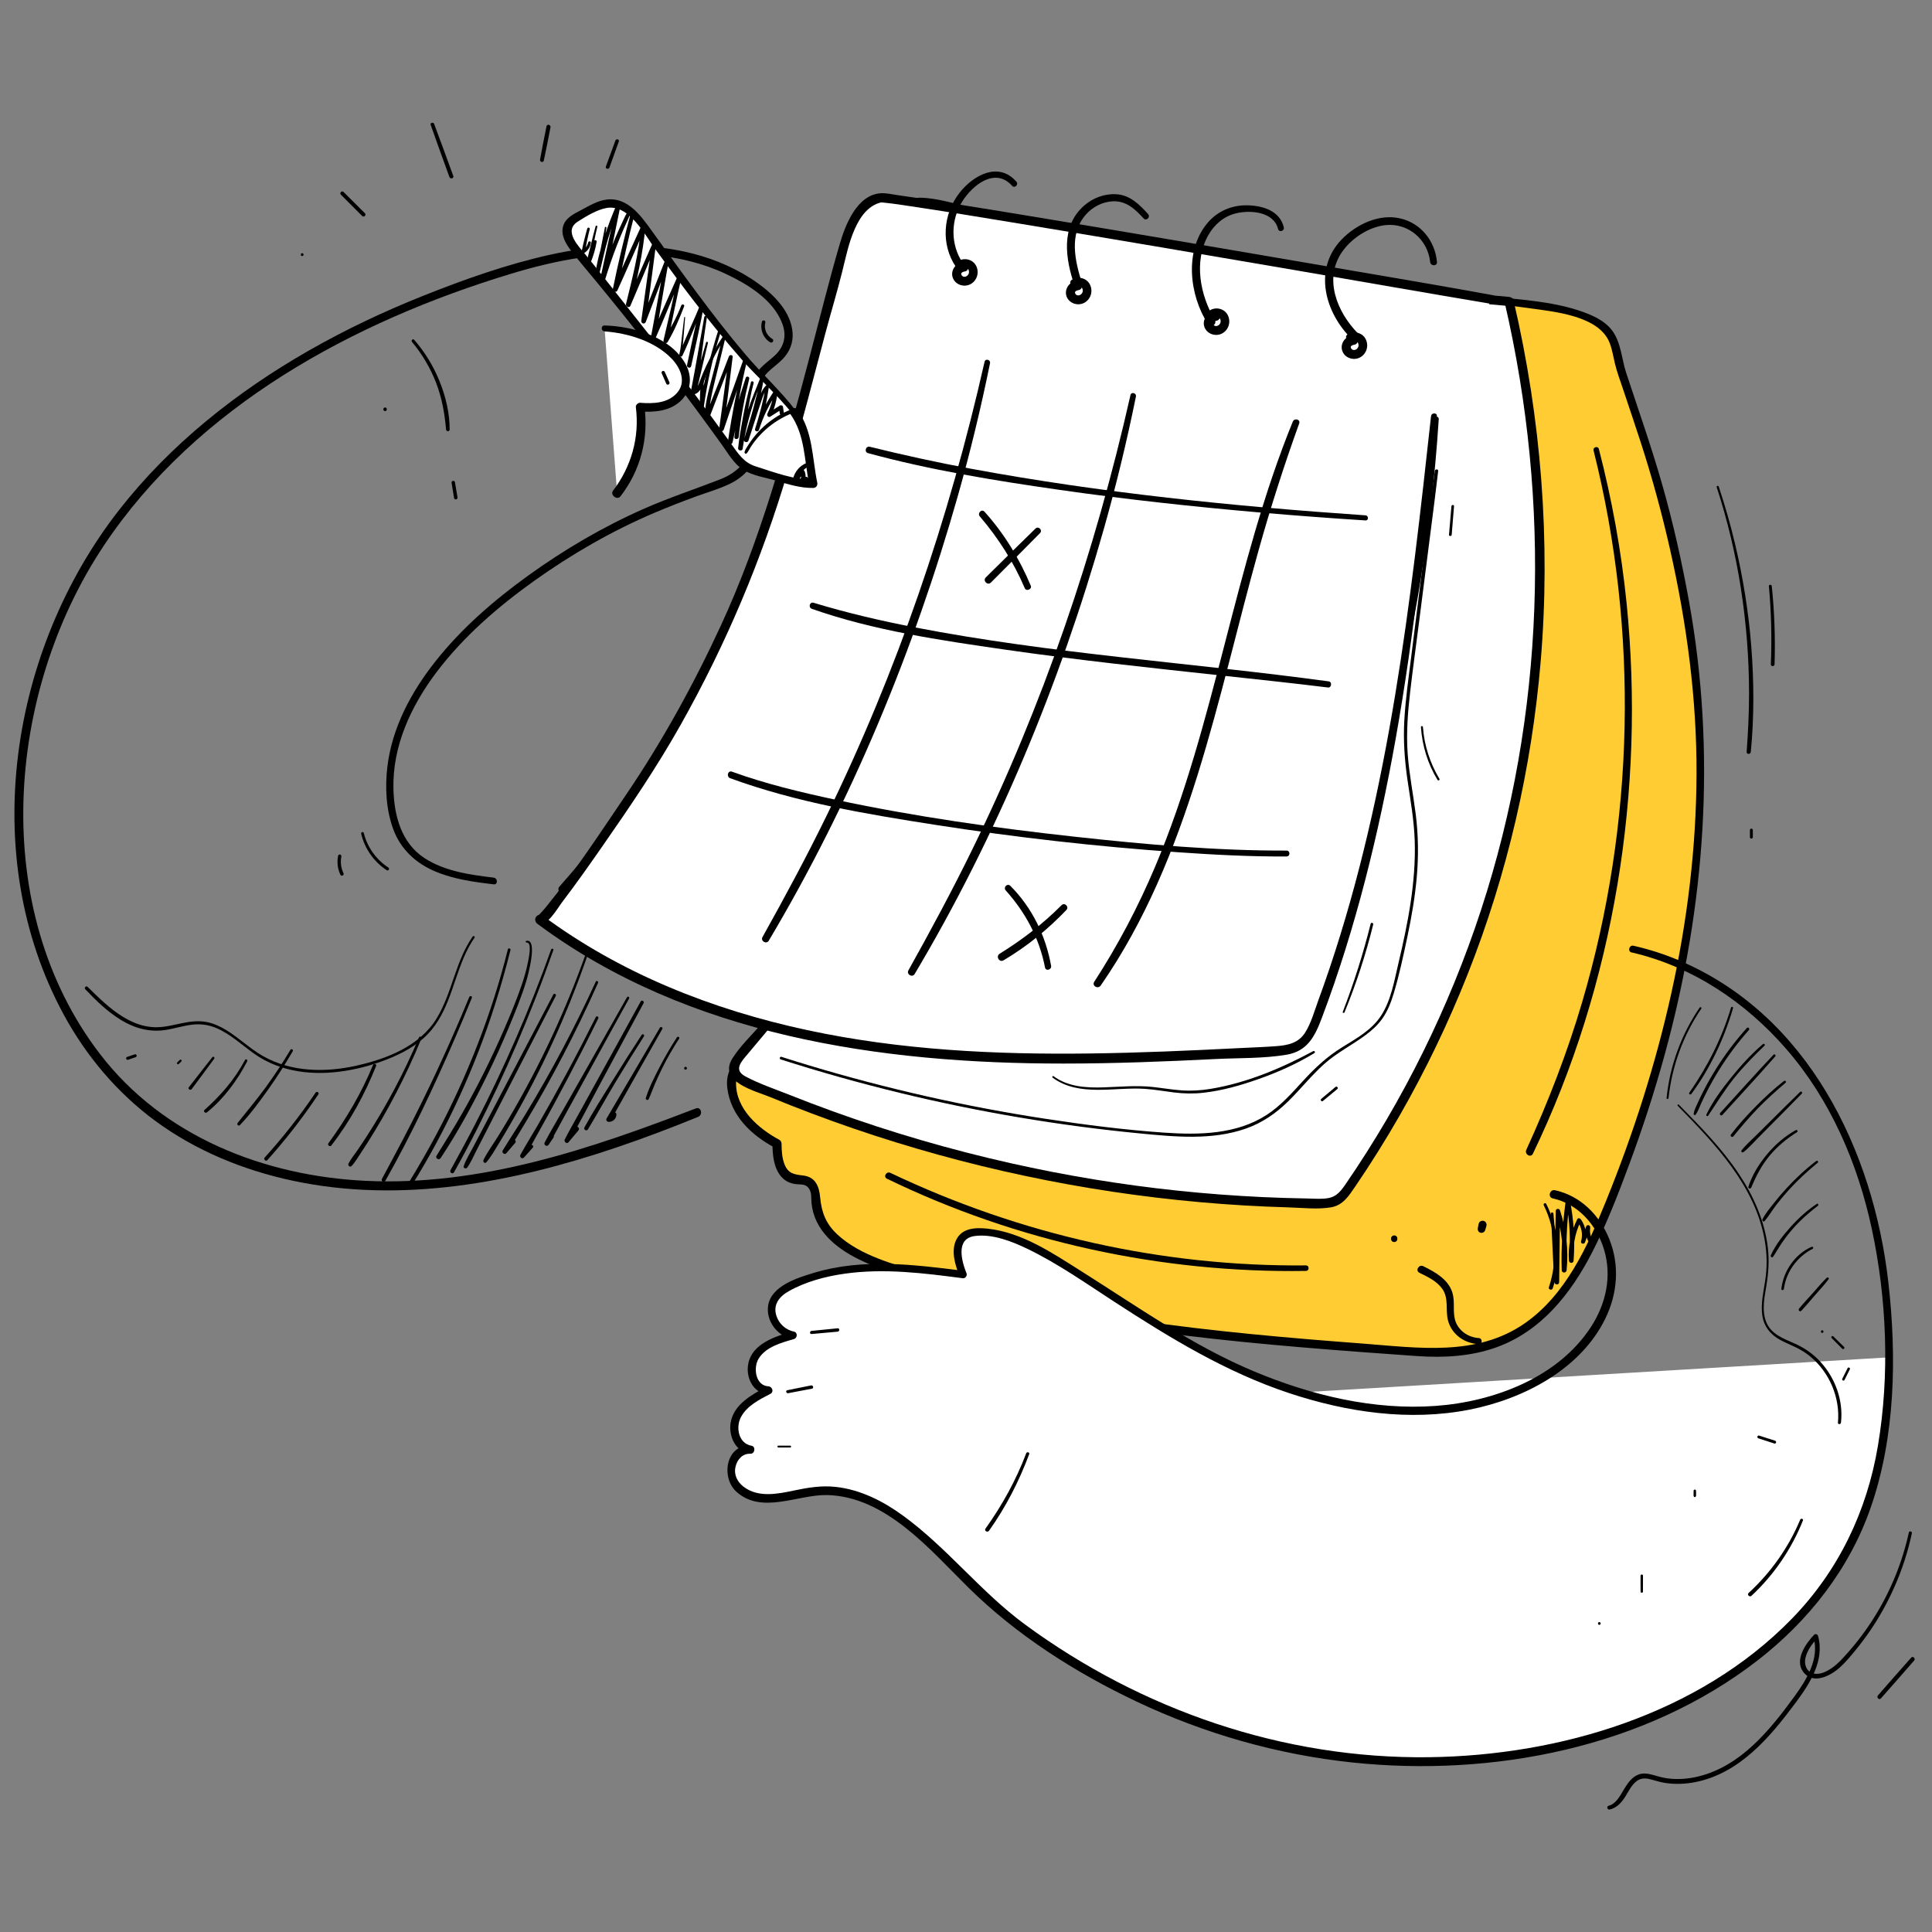 <?xml version="1.0" encoding="UTF-8"?><svg id="Layer_2" xmlns="http://www.w3.org/2000/svg" viewBox="0 0 1000 1000"><rect x="0" y="0" width="1000" height="1000" fill="#808080" stroke="none"/><defs><style>.cls-1{fill:#fff;}.cls-2{fill:#fc3;}</style></defs><path class="cls-2" d="M749,150.81c20.79,6.43,55.03,5.09,74.57,14.67,2.95,1.45,5.83,3.16,8.11,5.54,4.81,5,5.07,13.59,7.18,20.04,2.7,8.25,5.5,16.47,8.25,24.7,5.44,16.27,10.7,32.61,14.88,49.26,7.61,30.35,13.64,61.15,16.45,92.33,8.22,91.53-11.68,184.05-46.77,269.06-19.45,47.11-42.54,77.28-97.3,73.35-93.44-6.7-188.2-13.76-276.5-44.91-15.83-5.58-33.82-14.98-35.42-31.61-.41-4.29-.14-9.66-3.96-11.7-2.26-1.21-5.04-.6-7.55-1.14-7.24-1.58-8.78-11.03-8.76-18.41-5.86-3.11-11.83-6.54-15.71-11.91-5.62-7.78-12.61-21.89-3.29-29.59,3.64-3.01,8.5-3.97,12.95-5.59,11.67-4.25,20.89-13.26,29.1-22.53,25.48-28.8,44.99-62.81,56.95-99.29"/><path d="M748.58,152.34c13.9,4.2,28.62,5.14,42.93,7.17,12.87,1.83,36.26,3.84,41.67,18.05,1.31,3.43,1.86,7.12,2.72,10.67,1.08,4.44,2.7,8.76,4.15,13.09,3.08,9.22,6.21,18.42,9.2,27.66,5.89,18.19,10.92,36.57,15.13,55.23,8.64,38.29,13.89,77.18,13.74,116.48-.14,38.01-4.78,75.92-12.96,113.02-8.12,36.84-19.67,72.89-33.84,107.83-9.44,23.27-20.86,48.68-42.19,63.46-25,17.31-55.26,12.58-83.77,10.43-38.81-2.93-77.62-6.31-116.14-11.93-37.58-5.49-74.93-13.1-111.21-24.4-15.11-4.71-32.71-9.1-44.63-20.17-5.78-5.37-8.16-11.31-8.85-19.05-.53-5.91-2.45-10.73-8.95-11.46-4.58-.52-7.62-1.03-9.48-5.69-1.35-3.38-1.54-7.16-1.57-10.75,0-.81-.44-1.64-1.17-2.03-10.77-5.77-22.72-16.06-22.37-29.69.23-8.87,8.98-10.57,15.76-13.06,5.96-2.19,11.35-5.5,16.27-9.48,10.74-8.66,19.61-19.84,27.9-30.78,9.01-11.89,17.07-24.48,24.09-37.64,7.8-14.6,14.3-29.85,19.37-45.61.91-2.83-3.48-4-4.43-1.22-10.53,30.87-25.82,59.94-45.96,85.64-9.46,12.08-20,25.37-33.92,32.47-6.14,3.14-13.89,3.84-19.08,8.69-3.86,3.61-5.18,8.64-4.56,13.78,1.74,14.41,12.45,24.5,24.55,30.97l-1.17-2.03c.06,5.78.63,12.62,4.65,17.15,1.97,2.22,4.47,3.36,7.37,3.74,3.02.39,5.52-.41,7.31,3.05.96,1.85.71,4.61.9,6.66,1.31,14.09,12.37,23.25,24.34,29.16,16.29,8.05,34.65,12.79,52.11,17.56,19.22,5.24,38.68,9.54,58.27,13.13,38.95,7.14,78.37,11.48,117.81,14.83,20.27,1.72,40.55,3.22,60.85,4.63,13.86.96,28.02.2,41.2-4.56,23.17-8.37,38.51-27.81,49.45-49.09,7.5-14.61,13.45-30.05,19.16-45.42,7.01-18.84,13.22-37.98,18.53-57.37,20.95-76.51,26.64-155.97,12.47-234.22-3.69-20.38-8.23-40.69-13.92-60.6-5.53-19.37-12.24-38.37-18.55-57.5-2.37-7.16-2.7-15.96-7.37-22.14-4.07-5.38-11.07-8.28-17.3-10.32-14.54-4.76-30.23-5.56-45.34-7.3-7.54-.87-15.04-1.96-22.33-4.11-1.96-.58-2.79,2.46-.84,3.05h0Z"/><path class="cls-1" d="M743.22,216.99c-3.72,57.29-12.95,112.82-27.68,168.38-12.19,45.99-24.38,91.97-36.57,137.96-1.63,6.14-3.74,12.92-9.3,16.03-3.22,1.8-7.07,2.01-10.76,2.17-66.8,2.81-134.42.35-199.92-13.86-32.28-7-63.97-16.91-94.09-30.49-8.07-3.64-72.97-38.08-74.01-36.9,85.79-96.68,141.36-214.53,169.13-339.93.98-4.42,2.11-9.12,5.4-12.26,5.7-5.43,14.88-3.77,22.52-1.81,96.1,24.72,194.29,41.37,293.19,49.74,37.2,158.96,9.59,324.45-83.67,459.71-1.52,2.2-3.14,4.47-5.5,5.74-2.48,1.33-5.44,1.36-8.26,1.34-102.21-.62-204.24-22.21-297.86-63.02-2.47-1.08-5.21-2.46-5.97-5.04-.87-2.94,1.24-5.85,3.22-8.2,9.27-10.97,18.54-21.94,27.81-32.91"/><path d="M741.77,216.99c-3.74,56.12-12.92,111.71-27.27,166.09-7.42,28.1-14.96,56.16-22.44,84.24-3.66,13.73-7.31,27.46-10.95,41.19-1.62,6.11-3.02,12.34-4.96,18.36-2.29,7.12-6.22,11.95-14.05,12.72-13.78,1.35-27.96,1.05-41.79,1.16-14.18.11-28.36-.07-42.53-.61-28.15-1.07-56.27-3.51-84.11-7.87-46.1-7.22-93.29-19.05-135.08-40.31-14.04-7.14-27.98-14.46-42.02-21.61-6-3.06-12-6.12-18.08-9.01-1.96-.93-6.27-3.93-8.57-2.71.78,1.01,1.55,2.01,2.33,3.02,58.36-65.88,103.61-142.51,135.03-224.64,7.81-20.43,14.78-41.18,20.91-62.17,3.15-10.79,6.09-21.65,8.8-32.56,1.22-4.92,2.4-9.84,3.54-14.78,1.26-5.49,1.8-12.56,5.57-16.99,7.4-8.68,23.69-1.56,32.59.67,12.58,3.16,25.19,6.18,37.84,9.07,24.66,5.62,49.44,10.72,74.32,15.29,56.35,10.35,113.19,17.95,170.27,22.86-.76-.58-1.52-1.16-2.28-1.74,24.04,103.72,20.92,213.09-12.3,314.47-16.49,50.32-40.18,98.34-70.19,141.97-3.02,4.4-5.27,6.91-10.96,7.3-2.99.21-6.09-.03-9.09-.08-7.7-.12-15.39-.37-23.08-.73-14.45-.68-28.89-1.77-43.28-3.27-29.18-3.05-58.17-7.83-86.79-14.25-31.23-7.01-62.01-15.98-92.11-26.87-7.52-2.72-15-5.56-22.43-8.52s-15.64-5.69-22.82-9.55c-6.43-3.45-1.87-7.87,1.49-11.89,2.52-3,5.03-6.01,7.55-9.01,5.87-7.01,11.72-14.04,17.62-21.02,1.83-2.17-1.29-5.32-3.13-3.13-5.06,5.98-10.16,11.92-15.24,17.88s-10.98,11.44-15,17.89c-7.6,12.2,11.76,16.76,19.69,20.04,28.44,11.74,57.61,21.72,87.27,29.9,58.95,16.26,119.89,25.42,181.02,27.15,7.04.2,14.74,1.13,21.71,0,6.31-1.02,9.35-5.91,12.71-10.83,8.05-11.83,15.65-23.97,22.78-36.37,13.6-23.68,25.46-48.35,35.5-73.75,20.4-51.59,32.99-106.15,37.67-161.42,5.3-62.65.24-125.96-14.04-187.16-.25-1.07-1.26-1.65-2.28-1.74-52.16-4.4-104.11-11.05-155.68-20.01-25.56-4.44-51.03-9.44-76.37-15-12.67-2.78-25.31-5.69-37.92-8.75-10.78-2.61-21.97-6.77-33.08-7.52-8.63-.58-15.53,3.17-18.48,11.5-3.64,10.26-5.13,21.62-7.82,32.19-5.54,21.77-11.95,43.31-19.24,64.55-14.66,42.7-32.95,84.17-54.91,123.63-24.81,44.57-54.29,86.45-88.08,124.66-1.43,1.62.35,4.06,2.33,3.02-1.43.76-1.1-.2-.3.47.35.3,1.16.48,1.57.65,2.2.94,4.35,2.01,6.49,3.06,5.95,2.89,11.84,5.89,17.73,8.89,12.71,6.48,25.36,13.08,38.07,19.56,41.41,21.1,87.77,33.21,133.46,40.61,55.82,9.05,112.66,10.58,169.08,8.15,10.71-.46,17.44-3.74,21.14-14.21,4.54-12.85,7.23-26.63,10.71-39.81,7.43-28.11,14.83-56.22,22.24-84.34,8.23-31.21,15.96-62.44,21.5-94.25s9.09-62.31,11.14-93.73c.12-1.87-2.78-1.86-2.91,0h0Z"/><path d="M824.83,233.18c23.47,93.41,21.3,192.95-5.85,285.33-7.72,26.28-17.61,51.76-28.97,76.67-1.04,2.28,2.3,4.3,3.41,1.99,42.22-87.55,58.23-188.44,48.51-284.91-2.71-26.93-7.58-53.64-14.35-79.84-.46-1.78-3.2-1.03-2.76.76h0Z"/><path d="M765.37,633.37c-.15.75-.3,1.5-.45,2.25-.2,1.01.29,2.19,1.38,2.44,1.06.24,2.13-.32,2.44-1.38.21-.73.43-1.46.64-2.19.3-1.04-.37-2.31-1.45-2.56s-2.33.31-2.56,1.45h0Z"/><path d="M765.42,692.58c-5.61-.35-10.91-4.02-12.35-9.64-1.15-4.52.07-9.31-1.3-13.81-2.13-6.99-8.98-10.73-15.09-13.75-2.27-1.12-4.27,2.29-1.99,3.41,4.28,2.09,9.11,4.37,11.9,8.4,3.36,4.87,1.54,10.62,2.84,16.03,1.78,7.39,8.59,12.21,15.99,12.49,2.01.08,1.99-2.99,0-3.12h0Z"/><path d="M721.64,642.87c2.19,0,2.2-3.41,0-3.41s-2.2,3.41,0,3.41h0Z"/><path d="M675.94,654.97c-74.36.7-148.02-15.93-215.11-47.91-2.02-.96-3.81,2.04-1.77,3.03,67.27,32.67,142.15,48.89,216.88,47.74,1.84-.03,1.84-2.87,0-2.86h0Z"/><path class="cls-1" d="M742.21,215.43c-11.36,106.21-23.05,213.81-61.44,313.55-1.57,4.07-3.31,8.31-6.71,11.06-4.17,3.36-9.92,3.79-15.28,4.08-65.56,3.47-131.51,6.94-196.68-.97-65.17-7.91-130.16-27.87-182.62-67.14,2.66,1.99,52.15-71.03,56.39-77.85,17.26-27.84,32.49-56.93,45.54-86.96,15.34-35.29,25.78-72.37,35.64-109.46,5.12-19.26,10.07-38.56,15.55-57.72,3.74-13.08,6.62-37.48,22.88-41.55,5.77-1.45,310.62,51.46,316.47,52.54"/><path d="M740.7,215.43c-10.55,96.19-21.5,193.61-52.51,285.76-1.88,5.58-3.83,11.14-5.86,16.67s-3.65,11.6-6.74,16.52c-3.49,5.57-9.07,6.68-15.21,7.13-6.43.47-12.89.68-19.33,1.01-25.6,1.3-51.21,2.43-76.84,2.76-48.99.64-98.3-1.76-146.32-12.08-49.11-10.55-96.66-29.28-137.15-59.39-.86,1.46-1.71,2.93-2.57,4.39,4.64,2.2,10.63-8.41,12.71-11.13,7.28-9.55,14.19-19.39,21.06-29.25,14.28-20.51,28.21-41.02,40.47-62.83,23.51-41.81,42-85.68,55.57-131.68,6.92-23.46,12.94-47.16,19.23-70.79,2.82-10.59,6.01-21.09,8.67-31.72,1.89-7.57,3.43-15.36,6.66-22.52,1.47-3.25,3.28-6.44,5.8-8.99,1.25-1.26,2.63-2.37,4.2-3.2.96-.5,1.95-.93,3-1.2,1.28-.32.19-.1.09-.09.92-.07,1.88.1,2.8.19,4.42.45,8.83,1.16,13.23,1.81,17.54,2.61,35.04,5.49,52.53,8.37,49.26,8.1,98.47,16.49,147.68,24.93,32.42,5.56,64.82,11.28,97.27,16.72,1.19.2.94.15,2.18.37,2.89.53,4.13-3.9,1.22-4.43-27.44-5.02-54.96-9.63-82.45-14.35-49.31-8.47-98.63-16.89-147.99-25.08-19.63-3.26-39.27-6.5-58.93-9.56-6.09-.95-12.18-1.88-18.28-2.72-2.88-.4-6.13-1.21-9.06-1.02-12.23.8-18.28,16.34-21.13,26.1-5.63,19.23-10.43,38.8-15.54,58.18-12.53,47.48-25.39,94.73-46.03,139.44-14.1,30.55-30.39,60.09-49.3,87.93-13.19,19.41-26.16,39.38-41.04,57.55-.91,1.11-1.83,2.22-2.82,3.27-1.87,1.99-1.28.32.79,1.3-3-1.43-5.18,2.45-2.57,4.39,77.91,57.95,177.58,72.34,272.26,72.31,26.29,0,52.56-1.04,78.81-2.35,12.06-.6,24.76-.21,36.68-2.23,10.8-1.83,14.64-9.49,18.2-18.92,17.64-46.72,29.48-95.39,38.24-144.49,9.87-55.34,15.53-111.23,21.35-167.1.2-1.93-2.81-1.91-3.02,0h0Z"/><path d="M664.5,117.67c-2.05-8.61-10.93-11.24-18.84-11.4-7.99-.16-15.45,2.96-20.63,9.1-12.15,14.41-9.41,37.4.16,52.32,1.44,2.24,4.97.22,3.59-2.1-7.58-12.74-10.99-30.18-3.42-43.77,3.06-5.5,8-9.79,14.17-11.35,7.52-1.9,19.74-.98,21.98,8.03.48,1.94,3.45,1.12,2.99-.82h0Z"/><path d="M594.23,110.79c-4.5-4.99-9.34-9.82-16.41-10.25-6.08-.37-12.09,1.88-16.65,5.86-12.3,10.73-9.73,27.55-5.02,41.36.84,2.46,4.73,1.43,3.93-1.08-3.69-11.55-6.93-25.6,2-35.65,3.5-3.94,8.39-6.5,13.67-6.82,7.08-.43,11.75,3.99,16.2,8.87,1.41,1.54,3.67-.74,2.28-2.28h0Z"/><path d="M526.06,94.01c-9.22-10.52-22.22-3.38-29.39,5.76-8.63,11-9.83,26.83-1.82,38.48,1.47,2.15,5,.12,3.52-2.06-6.5-9.57-6.38-22.44-.15-32.16,5.45-8.51,17-17.52,25.66-7.84,1.34,1.49,3.5-.7,2.19-2.19h0Z"/><path d="M706.79,266.74c-68.34-4.68-136.9-11.64-204.29-24.14-17.55-3.26-34.97-7.08-52.29-11.35-2.13-.52-3.03,2.71-.91,3.29,32.31,8.81,65.63,14.21,98.74,18.96,34.7,4.98,69.57,8.77,104.49,11.8,18.07,1.57,36.15,2.92,54.25,4.07,1.69.11,1.68-2.52,0-2.63h0Z"/><path d="M687.82,352.69c-71.4-9.72-143.51-14.25-214.35-27.97-17.65-3.42-35.18-7.5-52.38-12.73-2.03-.62-2.83,2.46-.87,3.15,32.05,11.25,66.49,16.27,99.99,21.1,37.43,5.4,75.03,9.41,112.62,13.47,18.19,1.96,36.4,3.9,54.56,6.14,1.77.22,2.21-2.9.43-3.14h0Z"/><path d="M665.92,440.26c-36.33.12-72.75-3.15-108.83-7.09-41.81-4.56-83.61-10.48-124.76-19.27-18.03-3.85-36.1-8.2-53.47-14.48-2.13-.77-3.03,2.61-.93,3.38,34.08,12.51,70.76,18.61,106.5,24.19,41.5,6.47,83.33,11.21,125.24,14.13,18.72,1.31,37.49,2.29,56.25,2.19,1.96-.01,1.97-3.06,0-3.05h0Z"/><path d="M669.14,218.24c-30.41,74.53-39.89,155.87-71.17,230.16-8.77,20.82-19.31,40.81-31.59,59.77-1.36,2.11,1.94,3.97,3.34,1.95,46.1-66.53,60.37-149,81.77-225.48,6.19-22.11,13.19-43.89,20.97-65.49.76-2.12-2.5-2.92-3.32-.92h0Z"/><path d="M585.13,204.49c-18.32,81.21-45.28,160.37-81.88,235.19-10.36,21.19-21.54,41.95-33.04,62.54-1.18,2.11,2,3.97,3.24,1.89,42.58-71.6,75.13-150.08,97.84-230.16,6.43-22.68,11.97-45.58,16.66-68.69.37-1.83-2.4-2.62-2.82-.78h0Z"/><path d="M509.61,187.25c-18.32,81.21-45.28,160.37-81.88,235.19-10.36,21.19-21.54,41.95-33.04,62.54-1.18,2.11,2,3.97,3.24,1.89,42.58-71.6,75.13-150.08,97.84-230.16,6.43-22.68,11.97-45.58,16.66-68.69.37-1.83-2.4-2.62-2.82-.78h0Z"/><path d="M533.54,303.2c-5.87-14.02-13.77-27.02-23.95-38.33-1.49-1.66-3.86.76-2.43,2.43,9.59,11.25,17.48,23.58,23.28,37.2.74,1.75,3.85.47,3.1-1.31h0Z"/><path d="M535.96,273.58c-8.57,8.44-17.2,16.81-25.72,25.3-1.71,1.7.94,4.36,2.65,2.65,8.52-8.48,16.94-17.07,25.42-25.59,1.51-1.52-.82-3.86-2.35-2.35h0Z"/><path d="M544.05,499.9c-2.78-15.55-9.89-30.19-21.1-41.39-1.54-1.54-3.81.77-2.38,2.38,10.25,11.45,17.4,24.74,20.33,39.88.4,2.07,3.51,1.18,3.15-.87h0Z"/><path d="M549.46,468.52c-9.65,9.7-20.41,17.93-32.03,25.12-2.16,1.34-.21,4.72,2,3.42,12.03-7.09,22.87-15.97,32.52-26.05,1.57-1.64-.89-4.1-2.49-2.49h0Z"/><path d="M743.77,135.63c-.97-10.86-8.25-20.13-19.09-22.6-10.98-2.5-22.82,3.16-30.36,11.04-14.77,15.43-8.49,37.94,5.44,51.47,2,1.94,5-1.07,3.05-3.05-10.62-10.83-17.72-27.93-8.34-41.84,4.89-7.25,14.08-13.29,22.84-14.15,11.73-1.14,21.74,7.58,22.94,19.13.23,2.21,3.71,2.26,3.51,0h0Z"/><path d="M497.72,138.19c2.71-1.24,5.19,2.45,3,4.44-.84.77-2.26.93-2.95-.15-.86-1.35.73-1.83,1.75-2.01,2.24-.4,2.12-3.93,0-4.42-4.14-.95-7.63,3.47-6.47,7.37,1.16,3.87,5.76,5.49,9.22,3.69,3.43-1.79,4.73-6.08,2.98-9.51-1.73-3.4-6.14-4.44-9.31-2.46-1.96,1.22-.25,3.97,1.78,3.04h0Z"/><path d="M556.61,147.84c2.71-1.24,5.19,2.45,3,4.44-.84.77-2.26.93-2.95-.15-.86-1.35.73-1.83,1.75-2.01,2.24-.4,2.12-3.93,0-4.42-4.14-.95-7.63,3.47-6.47,7.37,1.16,3.87,5.76,5.49,9.22,3.69,3.43-1.79,4.73-6.08,2.98-9.51-1.73-3.4-6.14-4.44-9.31-2.46-1.96,1.22-.25,3.97,1.78,3.04h0Z"/><path d="M627.97,163.7c2.71-1.24,5.19,2.45,3,4.44-.84.77-2.26.93-2.95-.15-.86-1.35.73-1.83,1.75-2.01,2.24-.4,2.12-3.93,0-4.42-4.14-.95-7.63,3.47-6.47,7.37,1.16,3.87,5.76,5.49,9.22,3.69,3.43-1.79,4.73-6.08,2.98-9.51-1.73-3.4-6.14-4.44-9.31-2.46-1.96,1.22-.25,3.97,1.78,3.04h0Z"/><path d="M699.34,176.11c2.71-1.24,5.19,2.45,3,4.44-.84.77-2.26.93-2.95-.15-.86-1.35.73-1.83,1.75-2.01,2.24-.4,2.12-3.93,0-4.42-4.14-.95-7.63,3.47-6.47,7.37,1.16,3.87,5.76,5.49,9.22,3.69s4.73-6.08,2.98-9.51c-1.73-3.4-6.14-4.44-9.31-2.46-1.96,1.22-.25,3.97,1.78,3.04h0Z"/><path d="M255.52,454.26c-12.17-1.46-25.29-3.26-35.78-10.1-12.09-7.89-15.74-22.02-16.1-35.72-.58-22.17,9.05-42.9,22.14-60.3,13.96-18.54,31.89-34.05,50.7-47.48,19.45-13.88,40.29-25.88,62.29-35.25,7.09-3.02,14.28-5.8,21.52-8.46,5.85-2.15,12-3.85,17.61-6.6,7.72-3.78,13.22-10.17,15.19-18.6,1.01-4.3,1.22-8.78,1.14-13.18-.11-5.81-1.53-11.93-.98-17.71.7-7.29,7.08-10.15,11.68-14.82,3.71-3.77,5.73-8.53,5.31-13.86-.85-10.9-9.59-19.55-17.96-25.55-10.06-7.22-21.61-12.27-33.58-15.35-24.16-6.21-49.88-4.78-74.05.58-22.3,4.95-44.27,12.72-65.45,21.17-20.44,8.15-40.39,17.57-59.49,28.5-37.21,21.28-71.51,48.47-98.01,82.36C5.24,336.14-11.76,442.59,32.91,525.03c11.67,21.53,27.68,40.56,47.42,55.11,21,15.47,45.68,25.55,71.1,30.98,56.4,12.04,114.17.95,167.96-17.29,14.16-4.8,28.13-10.09,41.97-15.75,2.64-1.08,1.54-5.43-1.2-4.37-54.61,21.02-111.55,40.33-170.9,37.49-52.6-2.52-104.73-22.94-137.46-65.58-57.66-75.12-48.74-187.14,1.95-263.22,48.12-72.23,129.44-116.08,210.68-140.68,24.03-7.28,48.8-11.99,74-9.67,12.81,1.18,25.61,4.23,37.27,9.73,11.33,5.34,24.41,13.27,29.13,25.5,2.45,6.34,1.18,12.12-3.83,16.77-3.89,3.61-8.67,6.42-10.76,11.55-2.12,5.19-.91,10.97-.5,16.36.41,5.5.69,11.15-.23,16.62-1.63,9.73-7.8,16.07-16.85,19.57-13.11,5.08-26.41,9.48-39.29,15.15-21.17,9.32-41.27,21.12-60.02,34.65-17.75,12.8-34.54,27.34-48.13,44.57-12.45,15.79-22.31,34.16-24.72,54.36-1.26,10.59-.68,22.12,3,32.2,3.81,10.43,11.67,17.72,21.78,21.98,9.58,4.04,20,5.47,30.25,6.68,2.22.26,2.19-3.21,0-3.47h0Z"/><path class="cls-1" d="M410.88,213.19c-2.57-3.45-5.68-6.5-8.7-9.57-25.25-25.67-46.33-55.07-67.45-84.24-3.4-4.69-6.97-9.54-12.06-12.3-8.41-4.57-14.94.68-22.31,4.39-2.49,1.26-5.16,2.68-6.34,5.21-2.01,4.28,1.16,9.08,4.16,12.73,28.16,34.3,55.01,68.47,80.7,104.54,1.96,2.76,4,5.59,6.86,7.41,2.43,1.55,5.29,2.26,8.09,2.94,8.22,2.01,18.9,6.52,27.12,6.13-2.59-11.65-1.69-23.92-8.21-34.53-.58-.94-1.2-1.84-1.85-2.72Z"/><path d="M411.92,212.58c-7.82-10.25-17.59-19.1-25.95-28.94-8.79-10.35-17.1-21.09-25.2-31.99-7.84-10.53-15.5-21.19-23.17-31.84-5.54-7.7-12.55-17.8-23.39-16.54-4.93.57-9.21,3.25-13.51,5.52-3.85,2.03-8.26,4.05-9.34,8.73-1.04,4.49,1.61,8.84,4.22,12.23,4.23,5.5,8.77,10.79,13.19,16.14,17.73,21.47,34.83,43.44,51.4,65.82,4.56,6.16,9.08,12.36,13.55,18.59,3.17,4.42,6.23,9.9,10.96,12.87,5.03,3.16,11.83,4.02,17.45,5.74,6.14,1.87,12.35,3.75,18.83,3.65,1.46-.02,2.34-1.34,2.06-2.71-2.71-13.04-2.18-26.48-10.28-37.75-1.59-2.21-5.29-.09-3.69,2.16,7.78,10.93,7.2,24.13,9.84,36.73l2.06-2.71c-9.82.15-20.62-3.95-29.92-6.92-6.1-1.94-9.03-6.68-12.58-11.62-3.54-4.94-7.12-9.85-10.72-14.75-13.69-18.59-27.79-36.88-42.17-54.94-7.37-9.26-14.62-18.61-22.11-27.78-3.71-4.55-12.08-12.63-4.44-17.53,4.25-2.73,9.9-6.17,14.89-7.08,11.71-2.13,19.83,13.84,25.53,21.64,6.59,9.01,13.18,18.02,20.01,26.85,7.83,10.13,15.86,20.1,24.31,29.72,8.45,9.62,18.34,18.17,26.3,28.16.85,1.06,2.73-.37,1.9-1.47Z"/><path class="cls-1" d="M312.92,170c10.67.36,21.23,3.64,30.22,9.4,7.17,4.59,13.91,12.66,11.44,20.81-1.34,4.41-5.23,7.72-9.56,9.29s-9.07,1.63-13.66,1.23c2.29,15.62-2.14,32.11-11.95,44.48"/><path d="M312.92,171.52c12.18.9,26.11,5.11,34.78,14.17,4.54,4.75,7.72,12.06,2.68,17.73-4.78,5.37-12.39,5.57-19.02,5.06-1.11-.09-2.4,1.11-2.25,2.25,1.99,15.57-2.3,30.8-11.81,43.25-1.66,2.18,2.13,5.14,3.83,2.95,10.42-13.44,14.69-29.98,12.4-46.8l-2.17,2.85c7.62.53,15.96-.22,21.55-6.05,4.63-4.83,5.35-11.61,2.43-17.55-7.2-14.65-27.41-20.56-42.41-20.91-1.98-.05-1.94,2.91,0,3.05h0Z"/><path d="M303.97,118.27c-.55,1.94-1.07,3.89-1.54,5.85-.47,1.95-.99,3.92-1.32,5.9-.11.68.57,1.41,1.26.97,1.92-1.23,3.16-3.14,3.45-5.4.1-.77-1.16-.92-1.34-.18-.41,1.71-1.45,3.21-2.97,4.11l1.26.97c.4-1.98.68-3.98,1.1-5.96s.88-3.94,1.38-5.89c.21-.83-1.05-1.18-1.28-.35h0Z"/><path d="M308.29,117.12c-.83,3.01-1.62,6.04-2.34,9.09-.72,3.03-1.57,6.06-2.15,9.12-.25,1.29,1.46,1.72,1.94.53,1.4-3.46,2.47-7,3.08-10.69.14-.87-1.1-1.26-1.35-.37-.98,3.49-2.12,6.96-3.57,10.29l1.83.77c.5-3.1.86-6.22,1.46-9.31.6-3.07,1.27-6.14,1.98-9.19.14-.58-.73-.82-.89-.25h0Z"/><path d="M313.1,117.73c-1.5,7.63-2.91,15.27-4.73,22.83-.31,1.28,1.65,1.82,1.97.54,1.49-5.9,2.64-11.84,4.43-17.67,1.8-5.85,3.84-11.71,6.39-17.28l-1.8-.76c-2.98,12.91-5.86,25.85-8.65,38.8-.34,1.59,1.96,2.24,2.44.67,1.86-6.05,3.88-12.04,6.18-17.94,1.14-2.93,2.35-5.85,3.61-8.73.64-1.45,1.29-2.89,1.95-4.33.4-.86,1.29-3.65,2.6-3.42l-.69-1.22c-3.61,13.29-6.8,26.69-9.55,40.19-.27,1.3,1.67,2.34,2.29.97,4.9-10.75,9.57-21.61,14.35-32.42l-2.06-.56c-1.13,13.58-4.59,26.77-7.81,39.96-.32,1.29,1.68,2.28,2.25.95,4.43-10.37,8.82-20.76,13.16-31.17l-1.99-.55c-1.79,13.12-3.74,26.23-5.5,39.36-.21,1.52,1.77,2.13,2.33.64,3.89-10.26,7.79-20.51,11.69-30.75l-1.94-.54c-2.22,13.06-4.7,26.08-7.08,39.11-.23,1.25,1.63,2.29,2.22.94,4.73-10.8,9.15-21.75,13.73-32.61l-1.83-.5c-2.35,11.33-4.93,22.64-7.62,33.89-.31,1.27,1.45,2.06,2.14.9,3.49-5.89,6.09-12.14,8.54-18.51.36-.94-1.15-1.34-1.5-.41-2.39,6.19-5.68,12.06-9.06,17.74l2.14.9c2.24-11.36,4.61-22.73,7.2-34.01.23-.99-1.28-1.76-1.73-.73-4.74,10.8-9.64,21.54-14.22,32.41l2.35.65c2.2-13.07,4.31-26.17,6.68-39.22.23-1.29-1.47-1.74-1.94-.54-4.02,10.22-8.04,20.44-12.08,30.65l2.33.64c1.8-13.23,3.42-26.49,5.2-39.72.13-1-1.52-1.43-1.92-.52-4.51,10.22-8.98,20.46-13.41,30.72.75.32,1.5.63,2.25.95,3.31-13.38,6.37-26.87,7.64-40.62.1-1.07-1.62-1.55-2.06-.56-4.87,10.75-9.85,21.47-14.6,32.28.76.32,1.53.64,2.29.97,2.58-13.54,5.59-26.99,9.04-40.33.12-.48-.16-1.13-.69-1.22-3.11-.51-4.34,3.13-5.41,5.37-1.54,3.23-3,6.49-4.39,9.78-2.83,6.71-5.38,13.55-7.52,20.51l2.44.67c2.79-12.96,5.5-25.95,8.1-38.95.2-1.01-1.33-1.85-1.8-.76-2.44,5.76-4.76,11.52-6.64,17.49-1.86,5.9-3.67,12.03-4.49,18.17h2.04c.93-7.66,2.27-15.27,3.52-22.89.09-.52-.69-.75-.8-.22h0Z"/><path d="M354.14,164.26c-.37,3.16-.72,6.32-1.13,9.47s-.6,6.59-1.41,9.73c-.24.92,1.15,1.59,1.59.67,4.16-8.66,7.24-17.82,11.2-26.56l-1.64-.69c-2.63,10.61-4.9,21.35-7.14,32.05-.29,1.38,1.82,1.98,2.13.59,2.38-10.68,4.75-21.4,6.74-32.16.21-1.15-1.31-1.55-1.73-.48-3.48,8.95-7.87,17.56-11.15,26.58l1.71.23c-.17-3.21.3-6.51.53-9.71.23-3.24.51-6.48.77-9.71.02-.31-.44-.29-.47,0h0Z"/><path d="M371.54,171.76c-4.03,12.77-7.2,25.78-9.37,39l2.04.28c.09-4.67.01-9.34-.01-14.01,0-.99-1.48-.98-1.53,0-.2,4.67-.45,9.34-.54,14.01-.02,1.14,1.87,1.46,2.04.28,1.87-13.26,4.76-26.39,8.76-39.17.28-.89-1.11-1.27-1.39-.38h0Z"/><path d="M365.46,177.25c-2.27,8.26-4.78,16.46-7.03,24.73l2.04.56c2.05-12.67,3.41-25.45,5.39-38.13.13-.86-1.16-1.24-1.32-.36-2.31,12.9-4.47,25.83-6.98,38.69-.18.93.53,1.55,1.42,1.42,2.29-.34,3.66-2.38,4.5-4.36,1.11-2.63,1.88-5.41,2.95-8.06,2.39-5.92,5.32-11.56,8.99-16.78l-1.35-.57c-1.94,7.12-3.76,14.27-5.63,21.4-1.78,6.8-3.66,13.72-3.73,20.8-.01,1.33,1.75,1.41,2.18.3,4.13-10.61,8.04-21.32,12.31-31.88l-1.9-.52c-1.75,12.39-3.26,24.81-5.03,37.19-.22,1.52,1.83,2.17,2.35.65,4.17-12.25,8.26-24.52,12.35-36.8l-1.78-.49c-3.32,14.36-6.25,28.73-8.39,43.32-.22,1.5,1.98,2.2,2.34.64,2.51-11.06,4.97-22.16,8.65-32.91l-1.82-.5c-2.7,10.04-4.6,20.28-5.84,30.6-.17,1.41,2.07,1.41,2.22,0,1.12-10.15,2.98-20.18,5.44-30.1.29-1.18-1.45-1.66-1.82-.5-3.46,10.8-6.95,21.63-9.17,32.77.79.11,1.59.21,2.38.32,1.73-14.48,4.22-29.01,7.78-43.16.29-1.16-1.38-1.6-1.78-.49-4.33,12.2-8.66,24.41-12.92,36.64.8.11,1.59.22,2.39.32,1.44-12.43,3.12-24.83,4.57-37.26.14-1.18-1.58-1.22-1.94-.26-4.01,10.67-8.4,21.2-12.55,31.82l2.18.3c.08-7.1,1.76-13.93,3.44-20.78s3.48-14,5.12-21.03c.19-.82-.89-1.28-1.35-.57-3.16,4.87-6.13,9.92-8.6,15.19-1.19,2.54-2.27,5.13-3.25,7.76-.72,1.94-1.6,4.44-3.92,4.78.47.47.95.95,1.42,1.42,1.84-13,4.04-25.97,6.08-38.94l-1.32-.36c-1.85,12.67-4.32,25.25-6.11,37.93-.18,1.3,1.7,1.92,2.04.56,2.08-8.31,3.9-16.7,5.96-25.02.16-.63-.8-.89-.97-.27h0Z"/><path d="M386.49,234.65c.85-.91,1.37-2.2,2.05-3.25.76-1.17,1.58-2.31,2.44-3.41,1.63-2.06,3.45-3.98,5.41-5.73,4.03-3.59,8.73-6.45,13.74-8.43,1.18-.47.68-2.39-.53-1.93-5.27,2.02-10.06,5.02-14.24,8.82-2.05,1.86-3.92,3.91-5.61,6.11-.86,1.12-1.66,2.27-2.41,3.46-.7,1.12-1.69,2.42-1.97,3.72-.13.61.63,1.14,1.1.64h0Z"/><path d="M388.68,197.93c-1.57,5.61-2.88,11.26-3.94,16.99-1.04,5.65-2.1,11.36-2.69,17.08-.14,1.32,2.16,1.65,2.34.32.87-6.4,2.29-12.7,4.11-18.89,1.82-6.2,3.94-12.56,7.01-18.27l-1.5-.63c-1.18,5.54-2.55,11.06-4.02,16.54-1.47,5.49-3.25,10.87-4.88,16.31-.44,1.48,1.83,2.09,2.31.64,1.59-4.91,3.15-9.83,4.76-14.74.78-2.38,1.56-4.76,2.36-7.13.7-2.09,1.53-4.06,3.25-5.52l-1.36-.79c-1.34,7.55-3.28,14.89-5.6,22.19l2.01.55c2.15-6.84,5.27-13.48,9.47-19.31l-1.72-.47c-.49,3.95-1.66,7.78-3.38,11.36-.44.92.5,2.12,1.49,1.49,2.03-1.28,4.05-2.58,6.08-3.88l-1.59-.65c.15.97.29,1.95.43,2.93.2,1.37,2.28.79,2.08-.57-.14-.98-.28-1.95-.42-2.93-.1-.69-1.06-.98-1.59-.65-2.03,1.28-4.07,2.56-6.08,3.86l1.49,1.49c1.84-3.95,2.94-8.13,3.34-12.47.09-.99-1.26-1.15-1.72-.47-4.15,6.14-7.56,12.63-9.89,19.68-.42,1.28,1.59,1.82,2.01.55,2.42-7.23,4.08-14.78,5.15-22.31.11-.78-.71-1.37-1.36-.79-1.5,1.36-2.34,3.15-3.09,5-.98,2.44-1.82,4.95-2.72,7.42-1.88,5.17-3.83,10.32-5.73,15.49l2.31.64c3.68-10.7,6.14-21.94,8.17-33.05.19-1.05-1.2-1.42-1.58-.44-2.36,6.09-4.99,12.02-7.02,18.24-2.02,6.2-3.59,12.53-4.91,18.91l2.3.63c.97-5.66,1.47-11.41,2.35-17.1.88-5.67,1.9-11.34,3.37-16.9.24-.93-1.18-1.32-1.44-.4h0Z"/><path d="M414.03,248.43c.04-1.46.39-2.87,1.14-4.1.72-1.17,1.85-2.17,3.08-2.63-.2-.71-.39-1.42-.59-2.14-3.6,1.37-6.39,4.58-7.2,8.36-.22,1.05,1.03,1.88,1.84,1.07,1.32-1.31,2.63-2.62,3.95-3.94l-1.83-.48c.47,1.23.39,2.42-.15,3.57-.21.44-.23.93.09,1.33.27.34.82.61,1.26.43.65-.26,1.31-.52,1.96-.78l-1.47-.83c.18.84.69,1.67,1.4,2.17.85.61,1.8.35,2.4-.44.25-.33.12-.88-.15-1.15-.32-.32-.76-.32-1.15-.15.14-.06.27.01.4,0,.11-.01-.04-.03-.1-.06-.17-.07.04.05-.05-.03-.03-.03-.17-.2-.07-.06-.05-.06-.09-.13-.13-.2,0,0-.14-.27-.1-.18.04.1-.06-.17-.07-.19-.03-.11-.06-.22-.09-.33-.12-.59-.89-1.06-1.47-.83-.65.26-1.31.51-1.96.77l1.36,1.76c.79-1.65.84-3.66.19-5.37-.29-.75-1.2-1.11-1.83-.48-1.32,1.31-2.64,2.62-3.95,3.93l1.84,1.07c.65-3.05,2.82-5.66,5.66-6.81.55-.22.95-.74.77-1.36-.15-.53-.8-1-1.36-.77-3.47,1.38-6.19,5.27-5.2,9.08.23.89,1.56.68,1.58-.21h0Z"/><path d="M418.9,237.72c.27,0,.27-.42,0-.42s-.27.42,0,.42h0Z"/><path d="M342.53,193.3c.79,1.79,1.57,3.58,2.36,5.37.19.43.86.57,1.23.32.45-.29.53-.77.32-1.23-.8-1.78-1.6-3.56-2.4-5.35-.19-.42-.83-.55-1.2-.31-.44.28-.51.75-.31,1.2h0Z"/><path d="M394.39,166.47c-1.12,4,.68,8.61,4.28,10.72,1.17.68,2.23-1.15,1.06-1.81-2.9-1.64-4.47-5.19-3.6-8.43.3-1.12-1.43-1.6-1.74-.48h0Z"/><path d="M244.66,484.75c-8.95,12.83-10.56,29.04-18.62,42.31-8.77,14.44-25.78,20.99-41.56,24.53-16.1,3.61-33.8,3.38-48.44-5.01-6.78-3.89-12.4-9.44-19.07-13.49-3.16-1.92-6.6-3.48-10.27-4.14-4.19-.75-8.39-.2-12.53.65-4.45.91-8.89,2.13-13.47,2.1-3.96-.03-7.88-.96-11.52-2.51-7.45-3.18-13.73-8.65-19.53-14.19-1.44-1.38-2.86-2.78-4.28-4.18-.79-.78-1.98.41-1.22,1.22,5.64,5.94,11.62,11.76,18.67,16.02s14.75,6.31,22.93,5.04c4.69-.73,9.23-2.24,13.96-2.76,4.18-.46,8.26.1,12.14,1.73,7.36,3.08,13.27,8.76,19.7,13.32,13.76,9.76,30.93,11.48,47.23,8.87,8.32-1.33,16.51-3.74,24.26-7.04,7.63-3.25,14.96-7.67,20.29-14.12,10.18-12.31,11.85-28.93,19.22-42.72.93-1.74,1.96-3.42,3.08-5.04.42-.6-.57-1.17-.98-.57h0Z"/><path d="M272.51,487.85c3.17-.32,1,8.83.73,10.25-.76,3.92-1.87,7.76-3.15,11.54-2.62,7.7-5.76,15.26-8.98,22.72-6.29,14.58-13.36,28.83-21.17,42.66-4.44,7.86-9.23,15.5-13.98,23.18-.83,1.34,1.24,2.53,2.1,1.23,9.37-14.09,17.45-29.19,24.84-44.4,3.67-7.57,7.13-15.24,10.37-23.01,3.28-7.86,6.54-15.81,9.06-23.96.75-2.41,6.35-22.46.07-21.07-.47.1-.38.91.12.86h0Z"/><path d="M285.27,491.45c-5.49,15.44-11.54,30.67-18.08,45.69-6.5,14.93-13.48,29.65-20.93,44.12-4.23,8.21-8.63,16.34-13.08,24.43-.65,1.19,1.16,2.25,1.82,1.07,8.06-14.33,15.45-29.05,22.42-43.94,6.93-14.81,13.38-29.85,19.34-45.08,3.37-8.6,6.58-17.26,9.66-25.97.26-.73-.9-1.04-1.16-.32h0Z"/><path d="M286.41,514.74c-12.15,23.15-24.3,46.3-36.47,69.44-1.67,3.17-3.33,6.34-5,9.51-1.69,3.21-3.7,6.42-4.92,9.85-.4,1.13,1.21,1.63,1.83.77,1.91-2.69,3.24-5.86,4.74-8.79,1.44-2.82,2.89-5.63,4.33-8.45,2.96-5.78,5.93-11.57,8.89-17.35,5.93-11.56,11.87-23.12,17.81-34.68,3.35-6.52,6.7-13.04,10.05-19.56.43-.83-.82-1.57-1.26-.74h0Z"/><path d="M303.52,492.73c-5.21,14.82-11.15,29.37-17.77,43.62-6.58,14.15-13.84,28-21.73,41.46-2.23,3.81-4.52,7.59-6.86,11.34-2.32,3.72-5.02,7.34-6.93,11.29-.44.91.75,2.04,1.5,1.16,2.51-2.95,4.45-6.44,6.46-9.73,2.07-3.38,4.1-6.78,6.08-10.21,3.94-6.79,7.71-13.67,11.32-20.64,7.25-14,13.82-28.34,19.7-42.96,3.32-8.26,6.43-16.62,9.31-25.04.24-.69-.85-.99-1.1-.3h0Z"/><path d="M308.37,508.09c-10.78,23.55-22.93,46.49-36.38,68.63-3.83,6.31-7.94,12.45-11.78,18.75-.68,1.12.97,2.46,1.85,1.43,1.53-1.79,3.07-3.58,4.61-5.37.84-.97-.52-2.38-1.42-1.42-1.61,1.71-3.23,3.42-4.85,5.12.62.48,1.24.95,1.85,1.43,3.66-5.37,6.97-11.03,10.3-16.61,3.34-5.59,6.6-11.24,9.78-16.93,6.28-11.24,12.24-22.67,17.86-34.26,3.22-6.64,6.33-13.34,9.34-20.09.35-.78-.8-1.47-1.16-.68h0Z"/><path d="M308.42,526.4c-9.45,18.92-19.46,37.55-30.01,55.88-2.98,5.17-6.2,10.23-9.05,15.47-.61,1.12.9,2.41,1.82,1.4,1.53-1.69,3.07-3.37,4.56-5.09.74-.86-.4-2.03-1.25-1.25-1.68,1.54-3.3,3.13-4.94,4.71.61.47,1.21.93,1.82,1.4,2.84-4.49,5.33-9.24,7.93-13.88,2.57-4.58,5.1-9.17,7.6-13.79,5.04-9.3,9.95-18.67,14.75-28.09,2.71-5.32,5.38-10.67,8.01-16.03.4-.82-.82-1.55-1.23-.72h0Z"/><path d="M324.53,516.18c-11.05,19.56-22.17,39.09-33.27,58.62-3.12,5.49-6.39,10.93-9.33,16.52-.71,1.36,1.2,2.47,2.05,1.2.84-1.26,1.68-2.51,2.53-3.76.79-1.18-1.07-2.21-1.88-1.1-.9,1.22-1.79,2.45-2.7,3.66.68.4,1.36.8,2.05,1.2,2.89-4.86,5.5-9.9,8.22-14.86,2.68-4.89,5.36-9.78,8.05-14.67,5.4-9.85,10.8-19.71,16.21-29.55,3.05-5.54,6.11-11.08,9.17-16.61.39-.71-.69-1.35-1.09-.64h0Z"/><path d="M331.61,518.37c-10.21,18.53-20.42,37.06-30.63,55.59-2.89,5.25-5.9,10.45-8.64,15.78-.6,1.16.99,2.61,1.92,1.48,1.7-2.07,3.43-4.1,5.15-6.15.9-1.08-.61-2.63-1.56-1.56-1.77,2-3.53,4.01-5.32,5.98.64.49,1.28.99,1.92,1.48,5.28-9.16,10.08-18.62,15.09-27.93,5.01-9.32,10.03-18.64,15.04-27.95,2.84-5.28,5.69-10.57,8.53-15.85.53-.98-.96-1.86-1.5-.88h0Z"/><path d="M332.12,535.66c-5.14,7.85-10.18,15.76-15.11,23.74-4.93,7.96-10,15.89-14.49,24.12-.64,1.18,1.1,2.19,1.79,1.05,4.86-8.02,9.36-16.26,14.19-24.29,4.84-8.03,9.78-16,14.82-23.91.49-.76-.72-1.45-1.21-.7h0Z"/><path d="M341.57,531.9c-9.15,15.7-18.4,31.35-27.6,47.02-.47.8.15,1.68,1,1.75,2.24.17,4.27-1.81,4.06-4.06-.11-1.15-1.73-1.17-1.8,0s-1.13,1.89-2.26,1.74l1,1.75c8.94-15.83,17.83-31.68,26.82-47.47.45-.79-.76-1.5-1.22-.71h0Z"/><path d="M350.37,536.93c-3.24,4.97-6.22,10.11-8.95,15.38-2.66,5.13-5.43,10.49-7.15,16.01-.27.85,1.09,1.46,1.47.62,1.19-2.63,2.16-5.36,3.3-8.02s2.42-5.42,3.74-8.08c2.61-5.25,5.54-10.32,8.74-15.24.47-.72-.68-1.39-1.15-.67h0Z"/><path d="M354.83,553.66c.95,0,.95-1.48,0-1.48s-.95,1.48,0,1.48h0Z"/><path d="M262.88,491.37c-4.16,16.66-9.38,33.03-15.6,49.04-6.24,16.07-13.4,31.76-21.52,46.97-4.54,8.5-9.35,16.85-14.39,25.06-.7,1.14,1.09,2.18,1.79,1.05,9.15-14.62,17.28-29.85,24.48-45.52,7.2-15.67,13.43-31.77,18.64-48.21,2.93-9.25,5.59-18.6,7.93-28.02.21-.86-1.12-1.23-1.33-.37h0Z"/><path d="M242.88,516.07c-10.33,25.15-21.8,49.81-34.4,73.89-3.55,6.78-7.19,13.5-10.8,20.25-.61,1.15,1.11,2.17,1.75,1.02,13.43-23.77,25.13-48.62,35.98-73.66,3.03-7,5.98-14.05,8.83-21.13.34-.84-1.02-1.2-1.36-.38h0Z"/><path d="M216.84,537.02c-7.57,17.94-16.7,35.2-27.29,51.54-1.49,2.31-3.02,4.59-4.57,6.86-1.53,2.24-3.36,4.41-4.6,6.83-.52,1.01.79,2.15,1.63,1.26,1.62-1.72,2.86-3.84,4.16-5.8,1.39-2.1,2.77-4.2,4.11-6.33,2.66-4.19,5.22-8.43,7.69-12.73,4.9-8.53,9.46-17.27,13.62-26.19,2.32-4.97,4.52-9.99,6.6-15.06.35-.84-1.01-1.2-1.36-.38h0Z"/><path d="M193.04,551.3c-5.93,14.48-13.87,27.88-23.09,40.5-.63.86.83,2,1.49,1.15,9.72-12.46,17.38-26.54,23.23-41.21.4-1.01-1.22-1.44-1.63-.45h0Z"/><path d="M163.33,565.58c-7.96,11.79-16.75,23-26.3,33.54-.83.91.53,2.27,1.35,1.35,9.6-10.7,18.43-22.08,26.41-34.04.61-.92-.86-1.77-1.47-.86h0Z"/><path d="M150.32,543.4c-3.97,6.64-8.22,13.11-12.77,19.37s-9.66,12.27-14.51,18.41c-.64.81.41,1.94,1.16,1.16,5.36-5.64,10.05-12.01,14.55-18.34,4.57-6.43,8.83-13.07,12.78-19.89.45-.78-.74-1.48-1.21-.7h0Z"/><path d="M126.82,548.64c-5.27,9.99-12.55,18.36-20.94,25.84-.86.77.38,1.95,1.25,1.25,8.74-7.07,15.68-16.49,20.84-26.42.39-.76-.75-1.43-1.15-.67h0Z"/><path d="M109.92,547.18c-4.06,5.2-8.17,10.37-12.19,15.6-.69.9.85,1.8,1.53.89,3.93-5.21,7.77-10.48,11.65-15.73.42-.57-.55-1.33-.99-.77h0Z"/><path d="M93.07,548.61c-.44.43-.88.86-1.32,1.3-.1.1-.17.26-.17.4s.06.31.17.4.25.17.4.17.29-.06.4-.17c.43-.44.86-.88,1.3-1.32.1-.1.16-.25.16-.39,0-.14-.06-.3-.16-.39-.22-.2-.56-.22-.78,0h0Z"/><path d="M69.76,545.72c-1.3.44-2.61.88-3.91,1.32-.39.13-.68.54-.54.96.12.38.55.69.96.54,1.3-.45,2.61-.89,3.91-1.34.38-.13.67-.54.54-.95-.12-.38-.54-.68-.95-.54h0Z"/><path d="M186.94,431.56c1.84,7.7,6.6,14.55,13.25,18.86.87.57,1.67-.82.81-1.39-6.3-4.12-10.91-10.54-12.7-17.85-.22-.88-1.57-.51-1.36.38h0Z"/><path d="M175.01,442.93c-.69,3.35-.26,6.79,1.2,9.88.21.44.84.55,1.23.32.45-.26.54-.79.32-1.23-1.26-2.62-1.65-5.65-1.08-8.51.09-.46-.13-.94-.61-1.07-.43-.12-.97.14-1.07.61h0Z"/><path d="M213.26,177.01c5.32,6.34,9.57,13.59,12.53,21.31,2.96,7.73,4.38,15.77,5.09,23.98.1,1.17,1.84,1.21,1.85,0,.04-8.49-2.04-17.05-5.19-24.9s-7.6-15.13-13.16-21.52c-.68-.78-1.78.35-1.13,1.13h0Z"/><path d="M233.75,249.98c.43,2.62.86,5.23,1.28,7.85.08.48.68.76,1.12.64.51-.14.72-.63.64-1.12-.44-2.61-.89-5.22-1.33-7.83-.08-.47-.66-.74-1.09-.62-.5.14-.7.62-.62,1.09h0Z"/><path d="M199.32,212.78c1.2,0,1.2-1.87,0-1.87s-1.2,1.87,0,1.87h0Z"/><path class="cls-1" d="M977.5,702.58c0,30.33-3.64,61.16-15.85,88.92-23.7,53.88-77.31,89.81-133.66,106.83-61.35,18.53-128.16,17.67-189.54-.74-42.55-12.77-82.47-33.86-117.48-61.14-28.57-22.26-58.83-69.49-99.97-64.54-7.47.9-14.72,3.4-22.24,3.65s-15.86-2.46-19.32-9.14c-3.46-6.68,1.5-16.92,8.97-16.07-7.21-.76-10.26-10.61-7.09-17.13,3.17-6.51,10.02-10.26,16.46-13.6-7.66.12-11.03-11-6.86-17.43,4.17-6.43,12.18-8.96,19.55-11.04-8.34-1.33-14.05-12.09-9.43-19.16,1.94-2.96,5.12-4.85,8.29-6.41,27.11-13.38,59.14-9.8,89.12-5.92-2.94-7.03-4.99-16.99,1.66-20.72,2.04-1.15,4.48-1.32,6.83-1.29,15.28.24,29.23,8.23,42.28,16.17,28.04,17.05,54.95,36.91,84.48,51.27,12.55,6.1,25.81,11.45,39.4,15.63"/><path d="M844.56,492.98c31.41,7.28,58.87,25.69,79.9,49.86,22.94,26.37,37.07,59.16,44.36,93.13,7.81,36.34,9.35,75.67,3.19,112.38-5.7,33.99-20.45,64.74-44.54,89.49-48.15,49.47-120.23,70.81-187.77,71.69-75.24.98-148.75-24.3-209.19-68.73-22.87-16.81-40.26-39.71-63.2-56.38-10.3-7.48-22-13.43-34.8-14.81-7.28-.79-14.26.34-21.37,1.84-8.54,1.81-18.62,3.88-26.2-1.88-3.28-2.49-5.16-6.14-4.25-10.28.83-3.82,3.61-7,7.7-6.83,2.34.09,2.94-3.74.56-4.15-6.63-1.16-8.22-9.36-5.51-14.67,3.04-5.97,9.69-9.26,15.36-12.22,1.93-1,.89-3.76-1.05-3.86-6.73-.36-7.97-9.62-5.09-14.32,3.76-6.13,11.87-8.3,18.31-10.15,1.8-.52,1.99-3.42,0-3.84-4.33-.92-7.75-3.99-9.11-8.23-1.85-5.76,1.5-9.93,6.39-12.69,8.78-4.96,19.01-7.66,28.94-9.07,20.32-2.89,41.04-.29,61.24,2.36,1.18.16,2.31-1.38,1.87-2.46-2.55-6.38-5.77-17.95,4.06-19.37,9.13-1.32,19.49,2.76,27.54,6.65,15.7,7.61,30.25,17.84,44.84,27.33,28.73,18.69,57.83,36.46,90.55,47.32,29.83,9.89,62.26,14.67,93.38,8.53,27.7-5.46,57.27-20.67,70.21-47.05,6.38-13.01,7.55-27.73,2.07-41.27-5-12.33-14.83-22.34-28.07-25.24-2.75-.6-3.92,3.62-1.17,4.23,13.27,2.91,22.73,13.81,26.55,26.51,4.16,13.8.99,28.02-6.74,39.96-17.03,26.27-50.26,38.73-80.3,40.93-32.07,2.35-64.31-5.44-93.77-17.71-32.18-13.4-60.58-33.61-89.92-52.1-14.76-9.3-30.46-19.97-48.24-21.91-6.12-.67-13.34-.51-16.37,5.82-2.74,5.72-.58,12.9,1.64,18.41l1.87-2.46c-25.39-3.22-52.08-6.51-77.04,1.05-8.47,2.56-22.3,6.73-23.81,17.06-1.15,7.9,4.71,15.58,12.34,17.24v-3.84c-8.73,2.47-20.51,6.24-22.59,16.48-1.47,7.23,2.5,15.55,10.43,15.98-.35-1.29-.7-2.58-1.05-3.86-7.58,3.95-16.9,9.12-18.5,18.4-1.19,6.87,2.26,14.85,9.62,16.16.19-1.38.37-2.77.56-4.15-12.73-.55-15.29,16.46-7.31,23.78,13.09,12,31.98,1.45,47.02,1.8,30.39.71,53.24,28.26,73.14,47.89,25.02,24.68,55.35,43.98,87.03,58.99,35.19,16.67,73,27.46,111.74,31.54,72.43,7.63,151.34-7.54,209.78-52.88,26.41-20.49,47.51-47.37,58.51-79.12,12.73-36.71,13.47-77.94,9.15-116.22-7.77-68.79-41.8-138.97-108.75-167.1-7.5-3.15-15.24-5.61-23.18-7.42-2.27-.52-3.24,2.96-.96,3.49h0Z"/><path d="M531.16,752.24c-5.25,13.9-12.46,26.9-21.08,38.99-.8,1.12,1.05,2.18,1.84,1.07,8.68-12.18,15.56-25.64,20.79-39.64.36-.97-1.19-1.39-1.55-.43h0Z"/><path d="M420.05,690.49c4.5-.41,9.01-.82,13.51-1.22,1.12-.1,1.12-1.87,0-1.75-4.5.45-9.01.9-13.51,1.35-1.03.1-1.05,1.72,0,1.62h0Z"/><path d="M407.95,721.12c4.11-.78,8.21-1.56,12.32-2.34,1.1-.21.64-1.91-.47-1.69-4.09.83-8.19,1.66-12.28,2.48-1.02.21-.58,1.74.43,1.55h0Z"/><path d="M402.85,749.22c2.05,0,4.1,0,6.15,0,.61,0,.61-.94,0-.94-2.05,0-4.1,0-6.15,0-.6,0-.6.92,0,.93h0Z"/><path d="M799.06,623.84c6.42,13.09,7.23,28.63,2.65,42.42-.42,1.27,1.58,1.82,2,.55,4.77-14.37,3.38-30.22-3.39-43.71-.42-.84-1.67-.1-1.26.74h0Z"/><path d="M802.71,628.23c.72,11.79,1.02,23.62,1.86,35.41.11,1.56,2.43,1.59,2.45,0,.13-12.28.29-24.57.46-36.85l-2.17.29c3.18,9.8,4.18,20.15,3.04,30.39h2.52c-.36-12.03-.03-24.19,1.63-36.12h-1.98c2,10.3,2.5,20.73,1.58,31.18h2.39c-.6-6.99.61-14.11,3.7-20.43h-1.78c2.21,2.96,3.02,6.79,1.96,10.36-.39,1.32,1.56,1.8,2.03.56.94-2.49,1.8-5,2.69-7.51-.71-.2-1.42-.39-2.13-.59-.43,2.63-.06,5.16,1.14,7.54.65,1.29,2.59.15,1.93-1.13-.92-1.81-1.26-3.82-.94-5.83.22-1.39-1.65-1.95-2.13-.59-.87,2.51-1.76,5.01-2.59,7.54l2.03.56c1.03-4.14.32-8.48-2.21-11.96-.42-.57-1.4-.75-1.78,0-3.35,6.66-4.89,14.02-4.31,21.46.12,1.53,2.27,1.54,2.39,0,.8-10.59.09-21.32-1.99-31.73-.25-1.24-1.88-.77-2.02.27-1.62,12.08-2.54,24.2-2.13,36.4.06,1.65,2.35,1.59,2.52,0,1.07-10.44-.13-21.02-3.43-30.98-.39-1.17-2.15-.99-2.17.29-.22,12.28-.45,24.57-.7,36.85h2.45c-.77-11.82-2.07-23.6-2.96-35.41-.06-.86-1.4-.87-1.35,0h0Z"/><path d="M931.76,786.61c-6,14.4-15.19,27.36-26.67,37.9-.99.91.49,2.38,1.47,1.47,11.66-10.83,20.74-24.21,26.64-38.98.36-.9-1.08-1.27-1.44-.4h0Z"/><path d="M868.37,572.34c19.38,19.8,40.07,41.28,45.05,69.67,1.21,6.9,1.31,13.89.24,20.81-.9,5.87-2.32,11.9-1.52,17.86.79,5.94,4.34,10.21,9.53,12.99,2.59,1.39,5.33,2.45,7.96,3.75,2.61,1.29,5.07,2.82,7.32,4.67,9.99,8.23,15.58,21.37,14.37,34.28-.09,1.01,1.45.98,1.56,0,1.29-11.35-2.85-22.89-10.46-31.31-3.94-4.36-8.72-7.6-14.1-9.92-5.58-2.41-11.68-4.75-14.12-10.84-2.38-5.97-.93-12.74.08-18.85,1.09-6.56,1.53-13.06.75-19.69-1.62-13.72-7.37-26.69-14.98-38.12-8.81-13.22-20-24.6-31.1-35.88-.37-.37-.94.2-.57.57h0Z"/><path d="M404.1,548.35c40.48,12.95,81.88,23.02,123.79,30.08,20.7,3.49,41.52,6.24,62.41,8.26,17.98,1.74,37.06,3.57,54.46-2.5,8.48-2.95,15.68-7.91,22.05-14.18,6.34-6.24,11.89-13.26,18.52-19.22,6.59-5.94,14.57-9.86,21.64-15.15,3.25-2.43,6.25-5.17,8.59-8.51,2.66-3.8,4.39-8.2,5.73-12.62,2.96-9.76,5.1-19.87,7.21-29.84,2.16-10.24,3.94-20.58,4.84-31.02.93-10.77.78-21.55-.57-32.29-1.32-10.45-3.42-20.8-4.17-31.31-.76-10.7.08-21.41,1.31-32.04,1.28-11.01,2.78-22,4.2-33,2.79-21.66,5.55-43.31,8.31-64.97.69-5.41,1.32-10.83,1.98-16.24.14-1.12-1.61-1.1-1.75,0-2.89,21.64-5.6,43.31-8.31,64.97-1.33,10.6-2.65,21.21-3.98,31.81-1.34,10.68-2.86,21.37-3.48,32.12-.6,10.53.14,20.88,1.67,31.3,1.53,10.37,3.37,20.68,3.71,31.18.69,21.43-3.52,42.63-8.43,63.39-2.14,9.04-3.76,18.95-8.84,26.91-4.91,7.69-12.93,12.01-20.47,16.69-7.52,4.68-13.76,10.44-19.73,16.94-5.94,6.46-11.79,13.2-19.22,18-15.58,10.09-35.01,10.39-52.91,9.15-20.53-1.42-41.04-4.05-61.38-7.15-41.37-6.32-82.29-15.55-122.36-27.61-4.83-1.45-9.64-2.95-14.44-4.48-.86-.27-1.23,1.07-.37,1.35h0Z"/><path d="M544.85,557.81c13.71,10.11,32.15,4.7,47.81,5.78,5.05.35,10.03,1.26,15.05,1.87s10.09.72,15.16.15c9.67-1.08,19.24-3.8,28.39-7.03,10.06-3.54,19.93-7.94,29.05-13.49.65-.4.07-1.39-.6-1.02-16.62,8.94-34.47,16.47-53.2,19.54-4.95.81-9.96,1.12-14.97.76-4.96-.36-9.87-1.21-14.81-1.75-8.53-.93-17-.08-25.53.2-9,.3-18.38-.27-25.9-5.78-.46-.34-.91.43-.45.77h0Z"/><path d="M695.92,523.98c6.07-14.77,11-29.96,14.85-45.46.21-.86-1.12-1.23-1.33-.37-3.84,15.48-8.68,30.7-14.42,45.58-.22.57.68.8.91.25h0Z"/><path d="M684.82,569.8c2.46-2.04,4.92-4.09,7.39-6.13.3-.25.26-.76,0-1.02-.3-.3-.72-.25-1.02,0-2.45,2.05-4.91,4.1-7.36,6.16-.29.24-.25.75,0,1,.29.29.7.24,1,0h0Z"/><path d="M735.47,376.33c.65,9.63,3.55,19.08,8.58,27.34.38.62,1.36.06.98-.57-4.87-8.16-7.84-17.27-8.52-26.77-.05-.66-1.08-.67-1.04,0h0Z"/><path d="M751.26,262.02c-.42,4.92-.84,9.83-1.26,14.75-.08.89,1.32.89,1.4,0,.4-4.92.8-9.83,1.2-14.75.07-.86-1.26-.85-1.33,0h0Z"/><path d="M879.73,521.54c-9.48,13.89-15.42,30.05-17.11,46.79-.06.65.94.64,1.01,0,1.79-16.54,7.62-32.52,16.97-46.28.37-.54-.51-1.04-.87-.51h0Z"/><path d="M895.97,521.54c-4.72,15.86-12.17,30.51-21.6,44.07-.46.66.6,1.25,1.07.62,9.78-13.27,16.96-28.61,21.58-44.41.2-.67-.85-.96-1.05-.29h0Z"/><path d="M904.15,532.11c-5.85,6.51-11.15,13.51-15.8,20.91-2.33,3.71-4.5,7.51-6.5,11.4-1,1.95-1.96,3.91-2.87,5.9s-1.98,4-2.34,6.11c-.11.66.69,1.02,1.08.46,1.23-1.76,1.95-3.94,2.85-5.89s1.86-3.96,2.86-5.91c1.92-3.77,4-7.46,6.23-11.06,4.58-7.39,9.79-14.37,15.56-20.87.64-.72-.41-1.77-1.06-1.06h0Z"/><path d="M912.48,540.43c-5.96,5.1-11.34,10.99-16.26,17.08-4.85,6-9.63,12.4-13,19.37-.31.64.56,1.15.95.56,4.35-6.51,8.4-13.14,13.31-19.28,4.85-6.06,10.23-11.55,15.82-16.92.54-.52-.26-1.29-.82-.82h0Z"/><path d="M917.97,545.92c-9.35,9.88-18.39,20.07-27.57,30.11-.66.72.41,1.79,1.07,1.07,9.13-10.09,18.43-20.05,27.39-30.3.52-.6-.33-1.47-.88-.88h0Z"/><path d="M923.36,559.52c-5.18,4.02-10.01,8.53-14.62,13.19s-8.93,9.42-12.85,14.57c-.54.7.67,1.65,1.24.95,4.11-5.03,8.29-9.98,12.82-14.64,4.53-4.66,9.37-8.96,14.29-13.2.61-.53-.26-1.35-.87-.87h0Z"/><path d="M931.73,565.18c-5.13,4.94-10.15,9.99-15.21,15-2.47,2.45-4.94,4.9-7.41,7.35s-5.41,4.98-7.63,7.83c-.53.69.26,1.49.95.95,2.79-2.16,5.17-4.95,7.66-7.45l7.52-7.59c5.01-5.06,10.06-10.08,15-15.21.56-.58-.3-1.44-.88-.88h0Z"/><path d="M929.49,584.95c-5.68,3.15-10.75,7.56-14.9,12.54-4.08,4.9-7.68,10.63-9.62,16.74-.31.98,1.13,1.31,1.5.41,2.44-5.92,5.31-11.44,9.42-16.4,4.04-4.88,8.87-8.87,14.22-12.22.68-.43.08-1.47-.63-1.08h0Z"/><path d="M940.16,600.88c-5.5,4.13-10.57,8.88-15.24,13.92-2.35,2.53-4.59,5.16-6.72,7.88-2.08,2.65-4.48,5.42-5.95,8.45-.33.68.56,1.52,1.12.87,2.18-2.54,3.89-5.53,5.93-8.2,2.1-2.75,4.33-5.41,6.65-7.97,4.61-5.08,9.65-9.66,14.92-14.03.5-.42-.18-1.32-.71-.92h0Z"/><path d="M940.36,623.14c-4.99,3.31-9.49,7.4-13.48,11.85s-7.91,9.35-10.29,14.75c-.36.81.7,1.47,1.21.7,1.6-2.42,3.01-4.96,4.66-7.36,1.69-2.45,3.52-4.8,5.48-7.04,3.89-4.45,8.31-8.35,12.99-11.94.55-.43.05-1.38-.57-.97h0Z"/><path d="M937.65,645.36c-8.55,3.79-14.6,12.53-15.62,21.75-.09.85,1.21.82,1.32,0,1.2-8.97,6.91-16.62,14.89-20.74.68-.35.08-1.31-.59-1.01h0Z"/><path d="M945.52,661.37c-2.56,2.46-4.84,5.28-7.21,7.92-2.38,2.66-4.84,5.27-7.11,8.02-.65.79.42,1.92,1.15,1.15,2.48-2.64,4.8-5.44,7.18-8.18s4.84-5.31,6.96-8.17c.43-.58-.48-1.22-.97-.75h0Z"/><path d="M943.16,689.9c.87,0,.87-1.35,0-1.35s-.87,1.35,0,1.35h0Z"/><path d="M948.06,692.57c1.82,1.84,3.65,3.68,5.47,5.52.6.61,1.55-.34.94-.94-1.85-1.81-3.7-3.63-5.55-5.44-.56-.55-1.41.3-.86.86h0Z"/><path d="M956.33,708.13c-.92,1.83-1.83,3.66-2.75,5.49-.16.31-.08.7.23.89.29.17.73.08.89-.23.92-1.83,1.83-3.66,2.75-5.49.16-.31.08-.7-.23-.89-.29-.17-.73-.08-.89.23h0Z"/><path d="M910.13,744.47c2.75.9,5.5,1.8,8.26,2.7.92.3,1.33-1.16.4-1.46-2.76-.88-5.51-1.77-8.27-2.65-.9-.29-1.28,1.12-.39,1.41h0Z"/><path d="M876.61,771.63l-.02,1.37v.67c-.01.11-.02.22-.02.32,0,.17.03.32.09.48.09.24.3.45.57.43s.48-.18.57-.43c.06-.15.1-.29.09-.45,0-.12,0-.23,0-.35v-.67c-.02-.46-.03-.92-.03-1.37,0-.33-.28-.64-.63-.63s-.62.27-.63.63h0Z"/><path d="M849.15,815.58c-.04,2.75,0,5.49.02,8.24,0,.78,1.21.78,1.22,0,.02-2.75.05-5.49.02-8.24-.01-.8-1.24-.81-1.25,0h0Z"/><path d="M827.8,841.02c.92,0,.92-1.43,0-1.43s-.92,1.43,0,1.43h0Z"/><path d="M988.02,793.2c-3.38,15.42-9.38,30.19-17.72,43.6-4.14,6.65-8.83,12.94-14.04,18.79-2.46,2.77-4.97,5.62-8.04,7.73-2.63,1.8-6.15,3.66-9.45,2.89-3.77-.88-5.1-4.71-4.25-8.16.95-3.87,3.47-7.31,6.17-10.16l-2.04-.54c3.21,11.16-3.56,22.06-9.87,30.75-6.5,8.96-13.41,17.83-21.54,25.37-7.99,7.41-17.38,13.36-28.04,15.99-5.2,1.28-10.65,1.73-15.97,1.04-2.72-.35-5.28-1.15-7.91-1.87-2.34-.64-4.85-1.02-7.19-.15-3.68,1.36-5.84,4.84-7.79,8.04-1.83,3-3.94,7.22-7.68,8.12-1.27.3-.73,2.26.54,1.96,3.59-.86,5.94-3.4,7.88-6.42s3.41-6.43,6.28-8.45c1.86-1.31,4-1.42,6.19-.93,2.74.62,5.35,1.57,8.13,2.01,5.38.85,10.84.62,16.17-.47,22.76-4.67,38.3-23.19,51.49-40.91,7.27-9.76,15.28-21.99,11.66-34.72-.25-.86-1.4-1.21-2.04-.54-4.34,4.56-10.26,13.07-5.57,19.27,5.09,6.72,14.08,1.98,18.94-2.4,3.05-2.76,5.73-6.03,8.33-9.21,2.69-3.3,5.24-6.72,7.63-10.24,4.79-7.08,8.92-14.6,12.37-22.42,3.9-8.85,6.9-18.07,8.92-27.53.21-1.01-1.33-1.44-1.55-.43h0Z"/><path d="M989.24,857.98c-5.76,6.5-11.53,12.99-17.22,19.56-.91,1.05.6,2.59,1.54,1.54,5.78-6.48,11.48-13.04,17.19-19.58.9-1.03-.6-2.55-1.52-1.52h0Z"/><path d="M222.92,64.64c3.21,9.01,6.41,18.02,9.7,26.99.46,1.24,2.46.71,2-.55-3.24-9-6.58-17.97-9.91-26.94-.41-1.11-2.21-.64-1.8.5h0Z"/><path d="M282.88,65.34c-1.15,5.74-2.32,11.47-3.35,17.23-.23,1.26,1.66,1.81,1.94.54,1.24-5.71,2.34-11.46,3.46-17.2.26-1.34-1.78-1.91-2.05-.57h0Z"/><path d="M318.54,72.73c-1.65,4.49-3.29,8.98-4.94,13.47-.42,1.16,1.43,1.66,1.85.51,1.62-4.5,3.24-9,4.86-13.49.4-1.11-1.37-1.59-1.77-.49h0Z"/><path d="M176.44,100.75c3.67,3.68,7.32,7.39,11.02,11.04.92.91,2.34-.5,1.42-1.42-3.66-3.69-7.37-7.33-11.06-11-.89-.88-2.26.49-1.38,1.38h0Z"/><path d="M156.41,132.52c.93,0,.93-1.45,0-1.45s-.93,1.45,0,1.45h0Z"/><path d="M888.56,252.15c5.57,17.14,9.77,34.69,12.53,52.5,2.77,17.87,4.2,35.94,4.22,54.03.01,10.18-.5,20.35-1.25,30.5-.1,1.4,2.03,1.37,2.16,0,1.75-18.06,1.65-36.36.25-54.43-1.39-17.98-4.27-35.76-8.42-53.3-2.37-9.98-5.19-19.85-8.43-29.58-.22-.66-1.27-.38-1.05.29h0Z"/><path d="M915.58,303.39c1.23,13.44,1.56,26.96,1.01,40.45-.05,1.23,1.88,1.23,1.92,0,.43-13.5-.05-27.01-1.44-40.45-.1-.93-1.56-.95-1.48,0h0Z"/><path d="M905.76,429.64v3.68c0,.39.34.76.75.75s.75-.33.75-.75c0-1.23,0-2.45,0-3.68,0-.39-.34-.76-.75-.75s-.75.33-.75.75h0Z"/></svg>